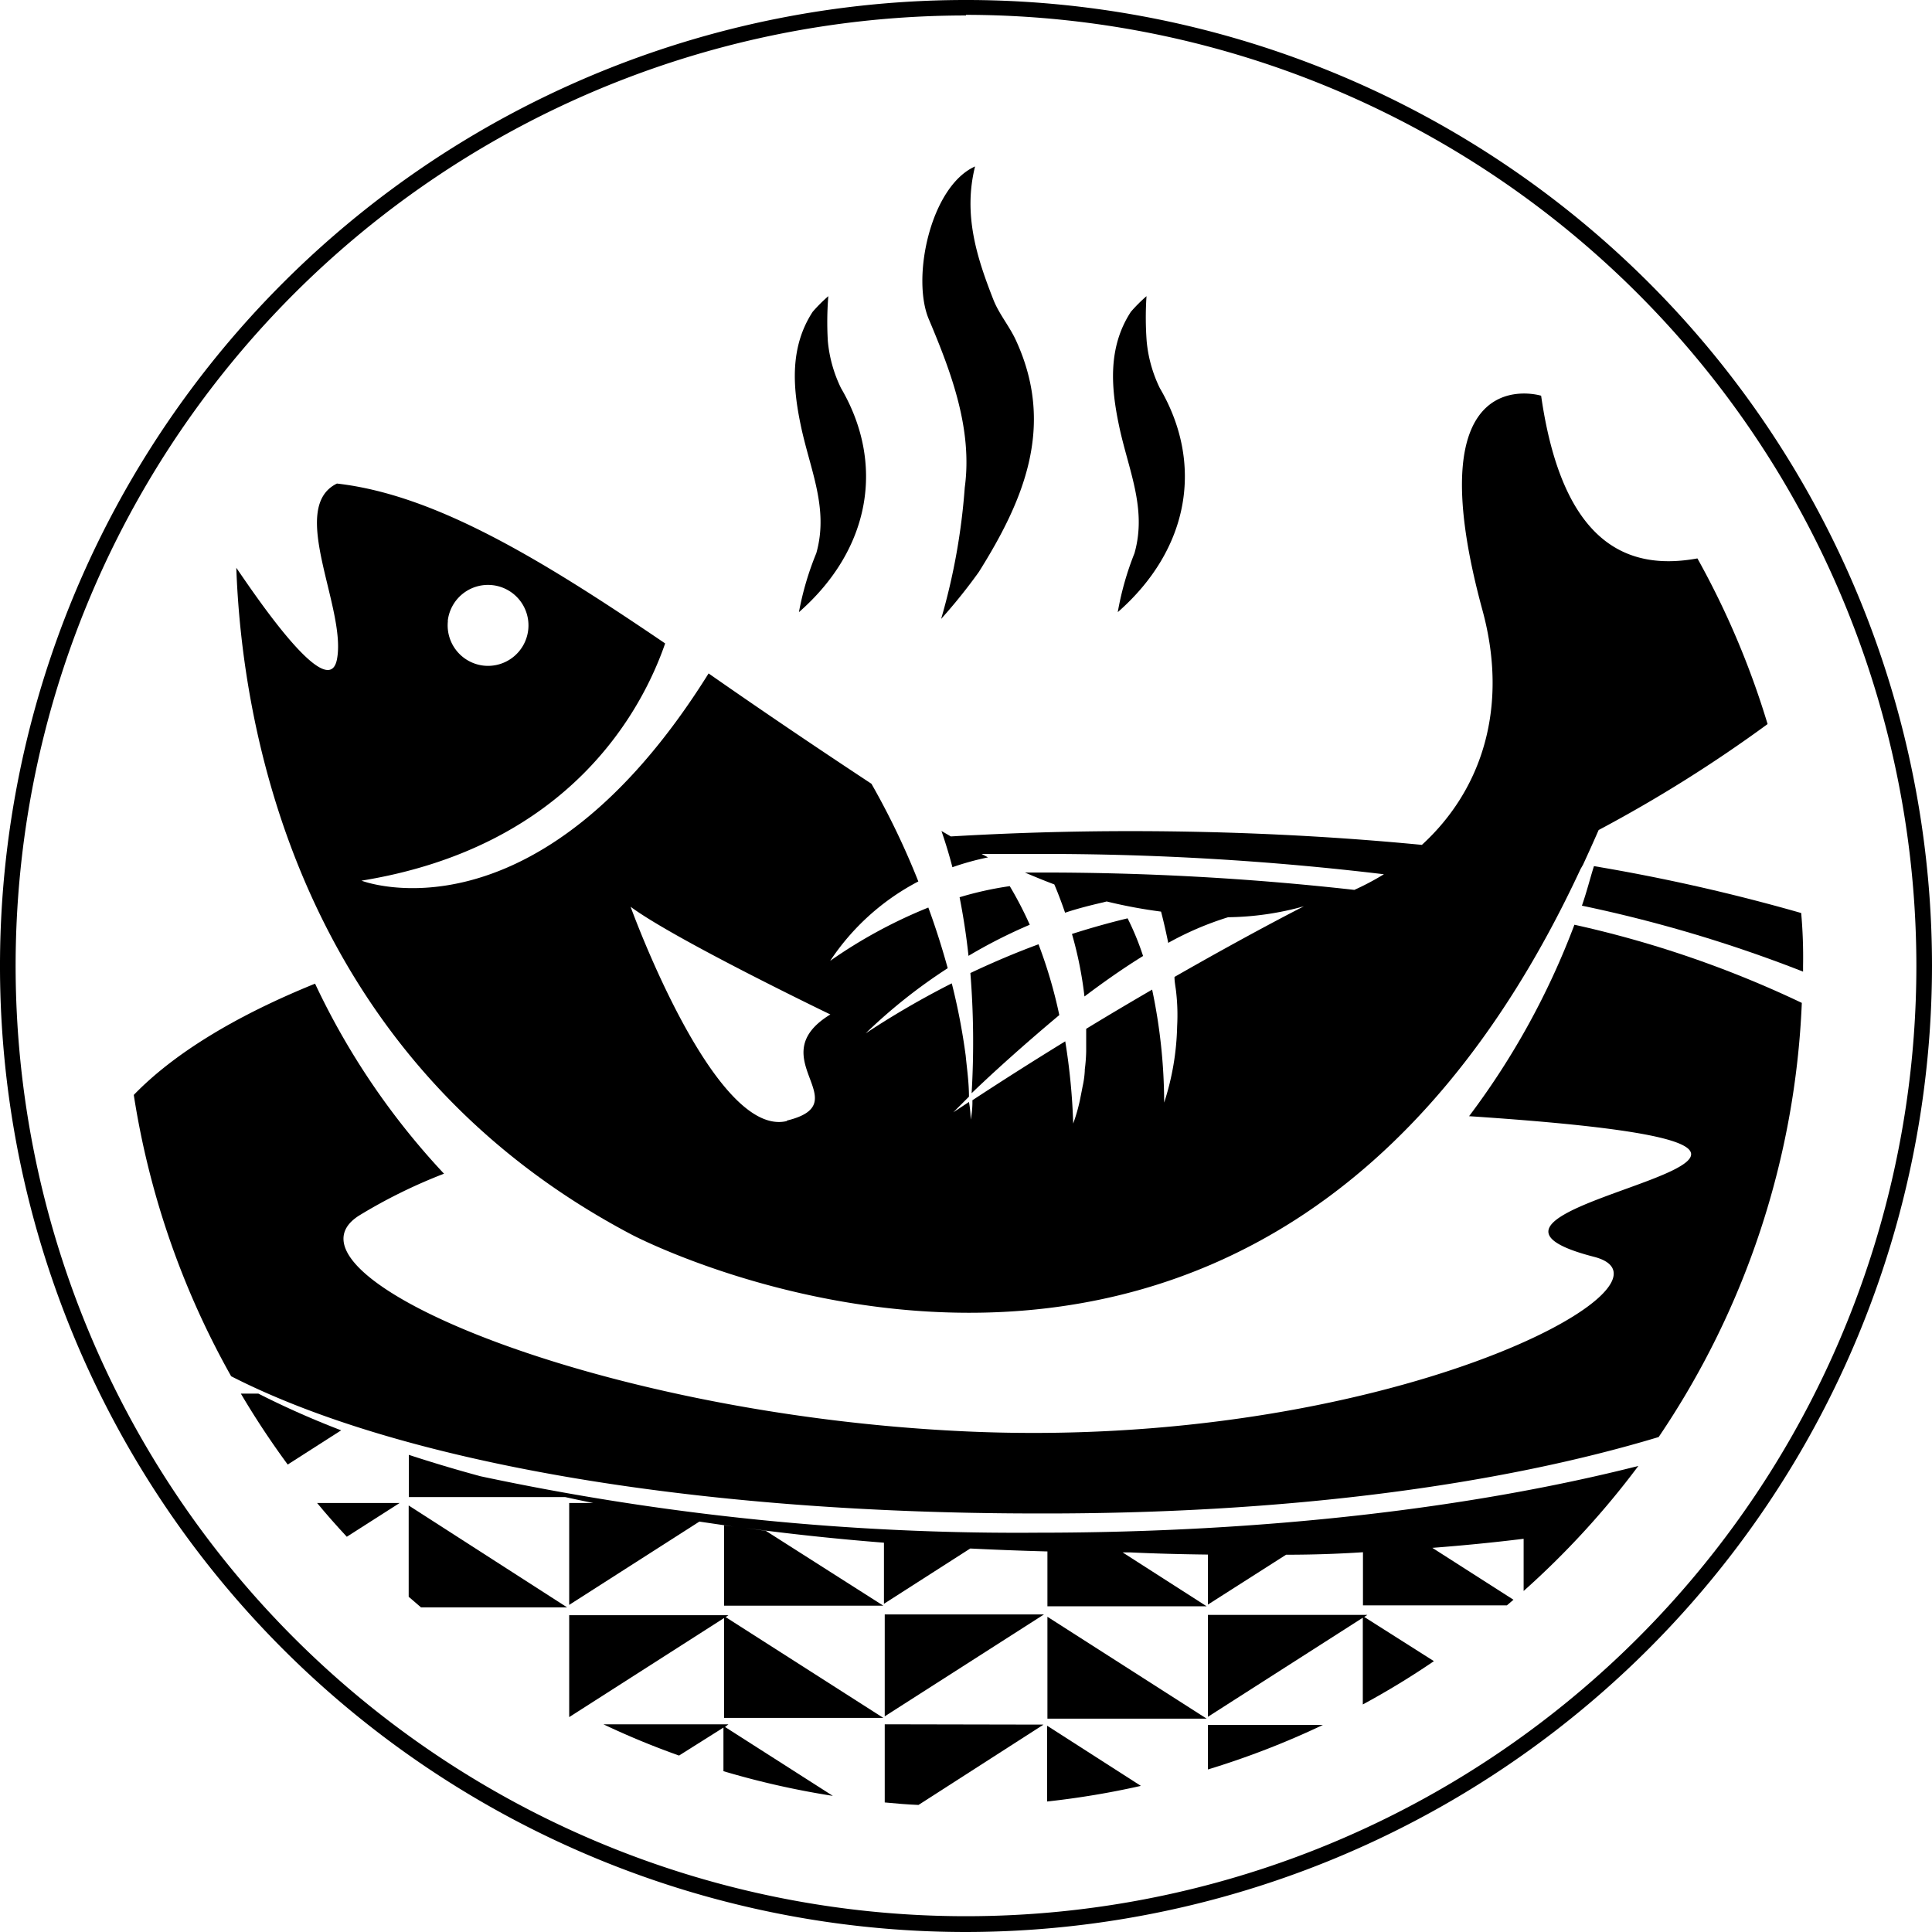 <svg id="Layer_1" data-name="Layer 1" xmlns="http://www.w3.org/2000/svg" viewBox="0 0 123.62 123.62"><title>Foodies_normal</title><polygon points="46.61 103.35 36.42 103.35 36.42 109.87 46.33 103.53 46.33 109.92 56.52 109.92 46.43 103.47 46.61 103.35"/><polygon points="56.61 109.82 66.8 103.3 56.61 103.3 56.61 109.82"/><polygon points="67.02 109.97 77.21 109.97 67.02 103.45 67.02 109.97"/><path d="M84.22,66.43a34.6,34.6,0,0,0,2.41-3c2.85-4.54,4.87-9.26,2.44-14.68-0.43-1-1.13-1.78-1.51-2.75-1.06-2.7-1.94-5.44-1.17-8.52-2.86,1.28-4.1,7.18-2.94,9.82,1.42,3.37,2.79,7,2.28,10.73A40.67,40.67,0,0,1,84.22,66.43Z" transform="translate(-24 -26.83)"/><path d="M97.36,45.78a9.93,9.93,0,0,0-1,1c-1.48,2.27-1.27,4.83-.77,7.23,0.59,2.86,1.82,5.33,1,8.22A19,19,0,0,0,95.52,66c4.63-4.06,5.5-9.54,2.69-14.34a8.66,8.66,0,0,1-.84-3A20.68,20.68,0,0,1,97.36,45.78Z" transform="translate(-24 -26.83)"/><path d="M77,45.78a9.93,9.93,0,0,0-1,1c-1.48,2.27-1.27,4.83-.77,7.23,0.59,2.86,1.82,5.33,1,8.22A19,19,0,0,0,75.12,66c4.63-4.06,5.5-9.54,2.69-14.34a8.66,8.66,0,0,1-.84-3A20.68,20.68,0,0,1,77,45.78Z" transform="translate(-24 -26.83)"/><path d="M86.17,96.78c1.2-1.16,3.22-3,5.61-5a30.4,30.4,0,0,0-1.33-4.53c-1.38.51-2.84,1.12-4.36,1.84A55.34,55.34,0,0,1,86.17,96.78Z" transform="translate(-24 -26.83)"/><path d="M89.89,86a23.79,23.79,0,0,0-1.28-2.47,21.94,21.94,0,0,0-3.21.71c0.25,1.27.44,2.53,0.57,3.75A33.06,33.06,0,0,1,89.89,86Z" transform="translate(-24 -26.83)"/><path d="M130.13,118.78A53.45,53.45,0,0,0,139.29,91a67.88,67.88,0,0,0-14.55-5A49,49,0,0,1,118,98.25c34,2.25-5.49,5.52,8,9,6.54,1.7-13.31,12.45-40.39,11.16-24-1.14-44.48-10.13-38.62-13.81a33.66,33.66,0,0,1,5.42-2.67,47,47,0,0,1-8.25-12.16c-5.11,2.07-9.06,4.49-11.6,7.12a53.36,53.36,0,0,0,6.23,18c10.6,5.42,29.23,8.78,51.61,8.78C106.24,123.71,119.89,121.87,130.13,118.78Z" transform="translate(-24 -26.83)"/><path d="M54.75,121.29c-1.59-.43-3.12-0.89-4.59-1.37v2.7h10l-0.41-.09q1.43,0.32,2.91.61L62,123H60.42v6.52l8.33-5.33,2.18,0.32-0.6-.08v5.14H80.52L73,124.78l-1.31-.18c2.86,0.38,5.82.7,8.87,0.94h0v3.91l5.54-3.55H85.84q2.56,0.13,5.18.2v3.51h10.19l-5.38-3.45h0.46c1.69,0.08,3.35.12,5,.14h0v3.2l5-3.19q2.5,0,4.92-.16h0v3.4h9.21l0.42-.36-5.19-3.32q3-.23,5.84-0.58v3.34a54,54,0,0,0,7.34-8c-10.62,2.69-23.88,4.27-38.42,4.27A164.81,164.81,0,0,1,54.75,121.29Z" transform="translate(-24 -26.83)"/><path d="M125.22,84.78A88.08,88.08,0,0,1,139.37,89V88.64a31.82,31.82,0,0,0-.12-3.39,120.5,120.5,0,0,0-13.26-3C125.75,83,125.54,83.86,125.22,84.78Z" transform="translate(-24 -26.83)"/><path d="M40.53,116H39.41V116a53.81,53.81,0,0,0,3,4.54l3.42-2.19A55.67,55.67,0,0,1,40.53,116Z" transform="translate(-24 -26.83)"/><path d="M44.29,123c0.61,0.74,1.25,1.46,1.9,2.16L49.57,123H44.29Z" transform="translate(-24 -26.83)"/><path d="M50.15,123.16V129l0.79,0.68h9.35Z" transform="translate(-24 -26.83)"/><path d="M70.61,137.16h-8a51.28,51.28,0,0,0,4.84,2l2.84-1.79v2.79a53.37,53.37,0,0,0,7,1.58l-6.9-4.41Z" transform="translate(-24 -26.83)"/><path d="M80.61,137.16v5c0.72,0.07,1.43.13,2.16,0.16l8-5.14Z" transform="translate(-24 -26.83)"/><path d="M111.49,130.16h-10.2v6.52l9.91-6.34v5.55a51.72,51.72,0,0,0,4.55-2.77l-4.46-2.83Z" transform="translate(-24 -26.83)"/><path d="M91,142.1a53.58,53.58,0,0,0,6-1l-6-3.85v4.85Z" transform="translate(-24 -26.83)"/><path d="M101.29,140.05a53.36,53.36,0,0,0,7.36-2.85h-7.36v2.85Z" transform="translate(-24 -26.83)"/><path d="M85.81,150.45a61.81,61.81,0,1,1,61.81-61.81h0A61.88,61.88,0,0,1,85.81,150.45Zm0-122.63a60.81,60.81,0,1,0,60.81,60.81h0A60.88,60.88,0,0,0,85.81,27.78h0v0Z" transform="translate(-24 -26.83)"/><path d="M96.15,85.59c-1.08.26-2.28,0.59-3.56,1a24.5,24.5,0,0,1,.8,4c1.21-.91,2.47-1.8,3.75-2.59A17.29,17.29,0,0,0,96.15,85.59Z" transform="translate(-24 -26.83)"/><path d="M137.1,73.16a53.4,53.4,0,0,0-4.49-10.6c-4.54.83-8.65-1-10-10.41,0,0-8.18-2.51-3.75,13.74,1.67,6.15,0,11.45-3.88,15-5.9-.57-12.16-0.88-18.66-0.88-3.93,0-7.76.12-11.48,0.34L84.24,80c0.26,0.76.5,1.54,0.7,2.32a17.11,17.11,0,0,1,2.28-.63l-0.41-.22h3.6a182.93,182.93,0,0,1,22.14,1.3,17.28,17.28,0,0,1-1.89,1,178.34,178.34,0,0,0-20.25-1.11H89.58c0.61,0.26,1.24.52,1.88,0.76,0,0,.31.7,0.69,1.81,0.78-.26,1.6-0.47,2.43-0.66l0.23-.06a31.76,31.76,0,0,0,3.48.65s0.22,0.81.46,2a20,20,0,0,1,3.83-1.64,18.77,18.77,0,0,0,4.85-.7s-3.25,1.64-8.28,4.52c0,0.34.08,0.68,0.11,1a13,13,0,0,1,.06,2.15,16.93,16.93,0,0,1-.83,4.89,35.34,35.34,0,0,0-.77-7.23c-1.32.77-2.73,1.6-4.22,2.51V93h0V94.1a10.69,10.69,0,0,1-.09,1.17v0.08a5.88,5.88,0,0,1-.14,1h0c-0.06.32-.12,0.61-0.17,0.87a11.46,11.46,0,0,1-.43,1.5,40.68,40.68,0,0,0-.51-5.26c-1.89,1.16-3.88,2.42-5.94,3.77a5.76,5.76,0,0,1-.11,1.24A7.07,7.07,0,0,0,86,97.34L85,98l1-1c0-.92-0.13-1.78-0.21-2.63a40.85,40.85,0,0,0-.89-4.62,55,55,0,0,0-5.51,3.2,34.34,34.34,0,0,1,5.25-4.17c-0.38-1.38-.8-2.68-1.24-3.88a31.35,31.35,0,0,0-6.28,3.41,15.19,15.19,0,0,1,5.64-5.08,49.38,49.38,0,0,0-3-6.25q-5.58-3.68-10.42-7.06c-11,17.62-22.21,13.26-22.21,13.26C60.54,81,65.12,72.16,66.56,68c-8-5.44-14.75-9.52-21-10.23-3.17,1.54.63,8,0,11.25-0.56,2.87-5.27-4.16-6.44-5.86,0.34,9.64,3.62,31.26,25.32,42.68,0,0,40,21.07,60.69-23.4l0.16-.28h0q0.5-1.08,1-2.22A88.7,88.7,0,0,0,137.1,73.16Zm-84.45-6.6a2.59,2.59,0,1,1,2.29,2.86h0a2.59,2.59,0,0,1-2.28-2.86h0Zm21.7,32c-4.64,1.13-10-13.71-10-13.71,2.83,2.1,12.78,6.89,12.78,6.89-4.52,2.77,1.86,5.66-2.78,6.79h0v0Z" transform="translate(-24 -26.83)"/></svg>